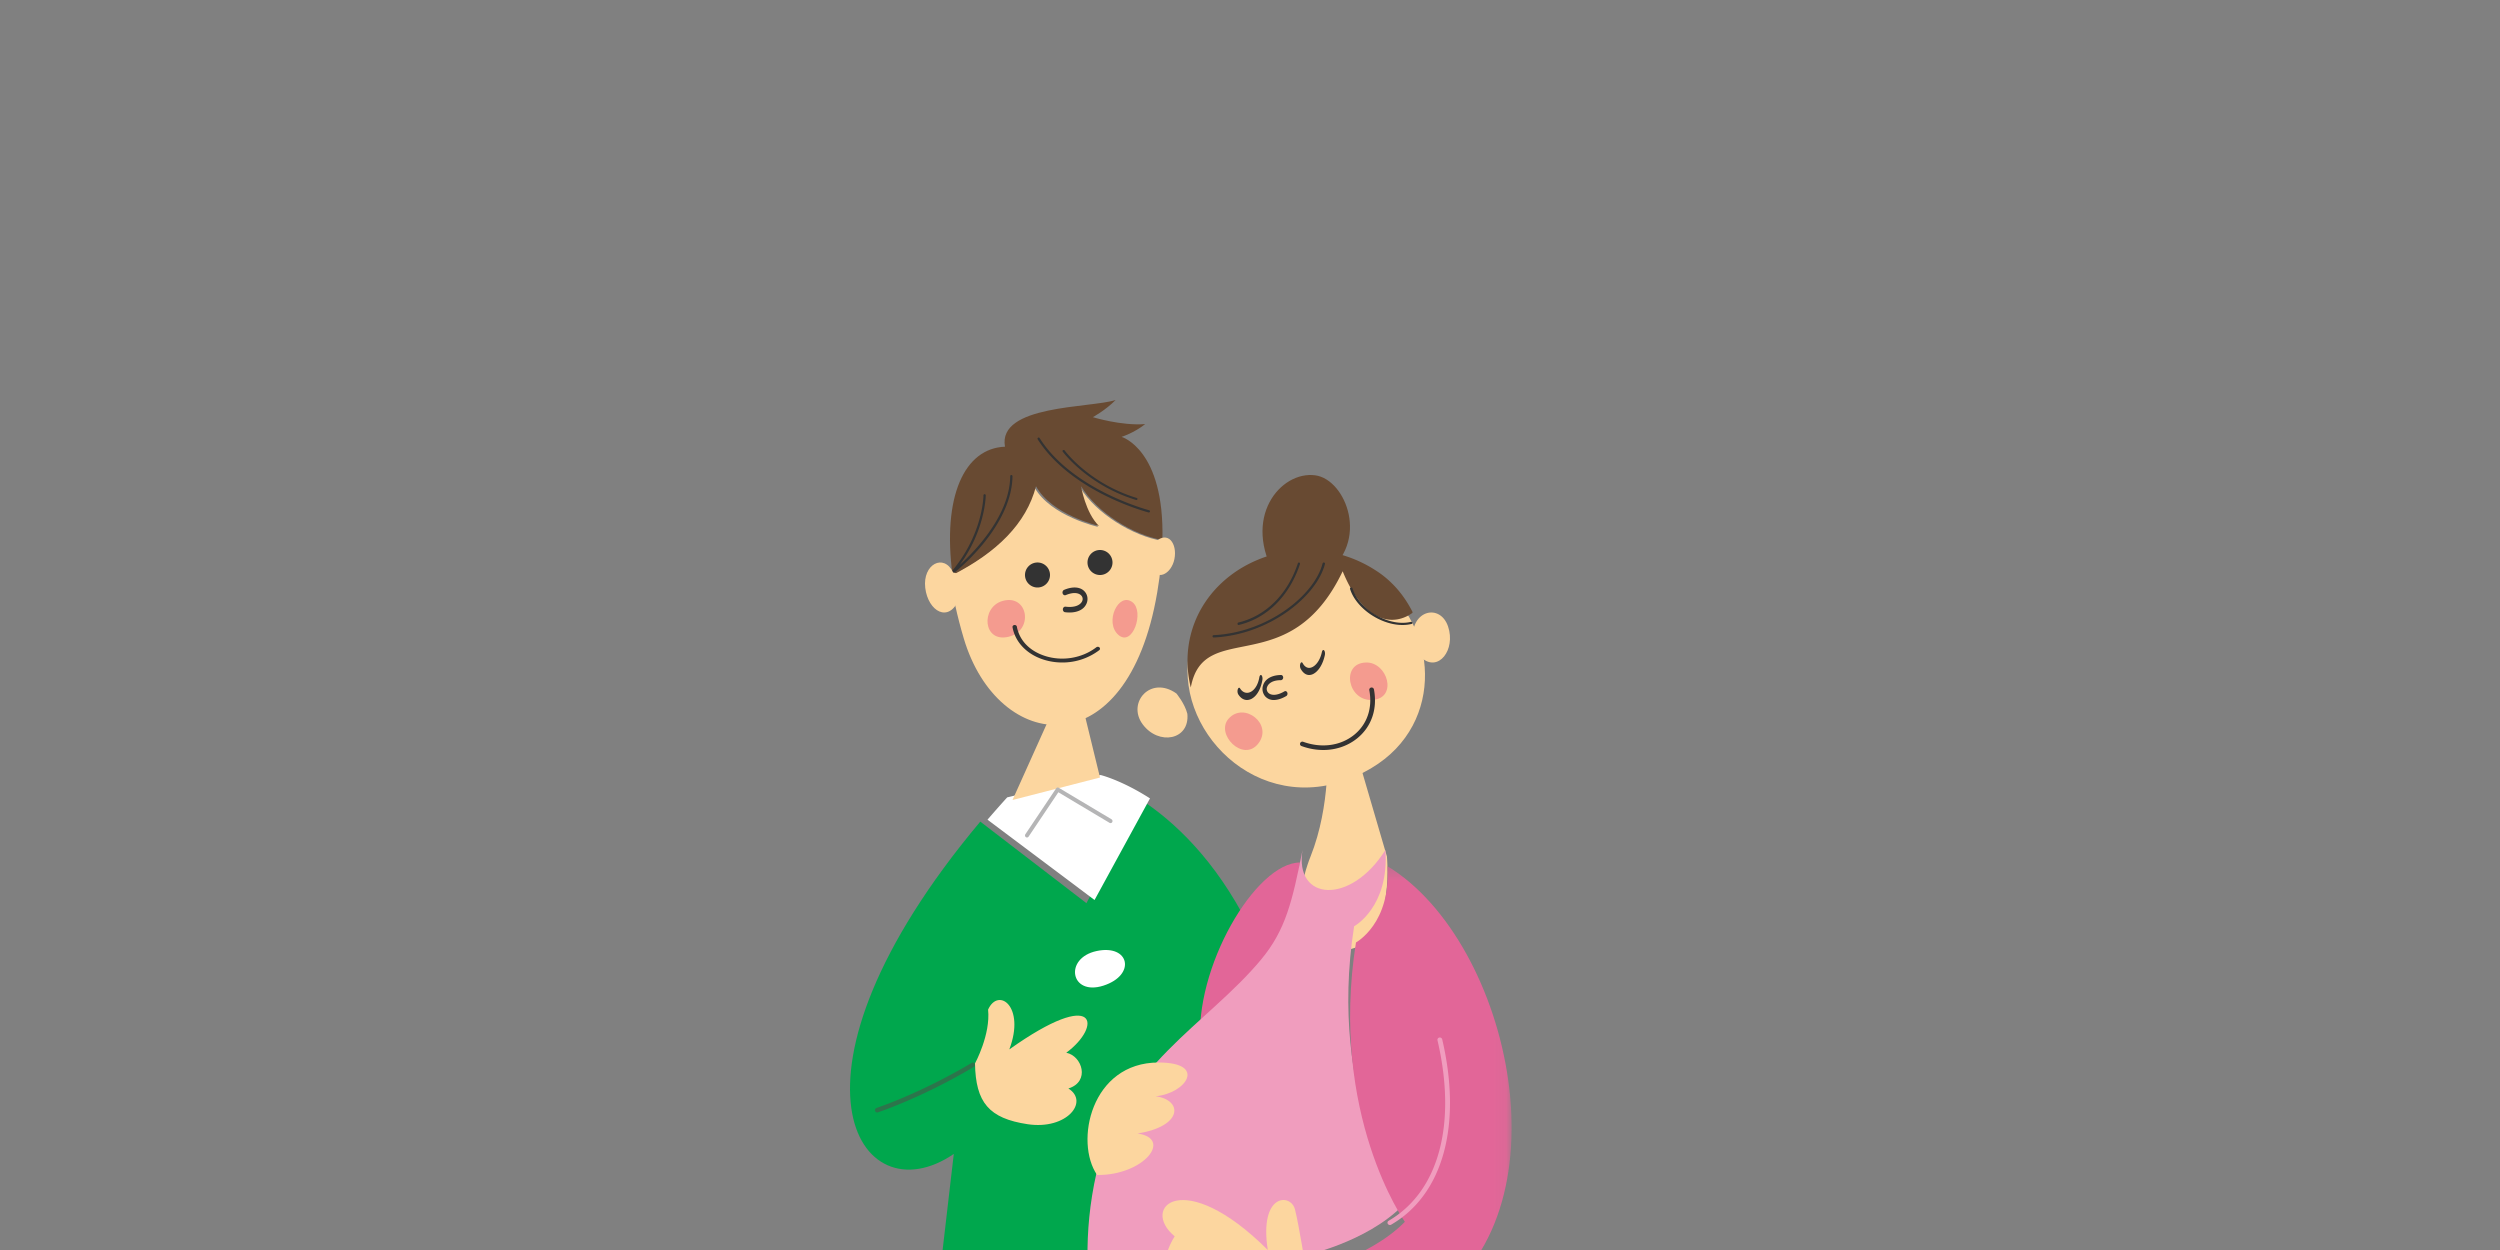 <svg width="200" height="100" xmlns="http://www.w3.org/2000/svg" xmlns:xlink="http://www.w3.org/1999/xlink"><rect width="100%" height="100%" fill="#808080" stroke="none"/><defs><path id="a" d="M.407.29H16.93v38.343H.407z"/></defs><g fill="none" fill-rule="evenodd"><path d="M99.903 74.083c-2.705-5.37-6.043-8.41-8.591-10.083l-4.399 8.252-8.49-6.523c-17.072 20.357-9.751 31.801-2.12 26.586L74.012 112h16.537s14.476-27.75 9.354-37.917" fill="#00A74D"/><path d="M92 63.872C89.705 62.4 88.045 62 88.045 62l-7.469 1.79A85.472 85.472 0 0 0 79 65.575L87.564 72 92 63.872z" fill="#FFF"/><path d="M78 85.073s1.258-2.309 1.047-4.306c.83-1.828 3-.24 1.698 3.186 7.116-5.056 7.432-1.857 4.557.266 1.266.246 1.938 2.308.17 2.86 1.691 1.06-.137 3.325-3.251 2.859-3.115-.467-4.165-1.738-4.221-4.865M81 64l3.45-7.667L86.488 56 88 62.201z" fill="#FCD69F"/><path d="M82.158 67a.152.152 0 0 1-.09-.03.169.169 0 0 1-.04-.228l2.462-3.672a.154.154 0 0 1 .208-.048l4.223 2.521a.168.168 0 0 1 .058.224.153.153 0 0 1-.215.06l-4.097-2.445-2.38 3.548a.156.156 0 0 1-.13.07" fill="#B5B5B6"/><path d="M87.727 76.083c-2.637.568-2.095 3.62.546 2.768 2.64-.851 2.09-3.335-.546-2.768" fill="#FFF"/><path d="M70.17 89a.173.173 0 0 1-.163-.133c-.027-.1.024-.204.115-.232.034-.012 3.477-1.144 7.625-3.612.083-.05.187-.017.232.074a.196.196 0 0 1-.068.253c-4.182 2.489-7.657 3.631-7.691 3.642a.154.154 0 0 1-.05.008" fill="#2C754B"/><path d="M86.412 39s.35 2.102 1.445 3.153c0 0-3.803-.85-5.094-3.153-.79 2.977-3.18 5.262-6.763 7.056.205 1.533.565 3.21 1.102 5.018 2.736 9.2 13.088 10.432 15.477-3.685.264-1.56.39-2.92.421-4.116-2.387-.391-5.307-2.194-6.588-4.273" fill="#FCD69F"/><path d="M89.727 34.949s1.008-.315 1.89-1.024c-1.89.157-4.188-.552-4.188-.552s1.032-.567 1.822-1.373c-2.025.655-9.458.371-8.852 3.736-3.243.127-5.024 3.96-4.198 10.264 3.54-1.806 5.9-4.104 6.68-7.1 1.275 2.316 5.032 3.172 5.032 3.172-1.082-1.057-1.427-3.172-1.427-3.172 1.265 2.092 4.15 3.905 6.507 4.3.18-7.26-3.266-8.251-3.266-8.251" fill="#684A32"/><path d="M76.091 46a.091.091 0 0 1-.067-.03.096.096 0 0 1 0-.126c2.622-3.01 2.653-6.184 2.653-6.215 0-.052.04-.094.091-.094.05 0 .092.042.092.094 0 .03-.026 2.763-2.091 5.579 1.33-1.209 4.01-4.024 4.048-7.116 0-.05.041-.092.091-.092h.001c.051 0 .091.043.091.095-.027 2.192-1.347 4.22-2.45 5.537a16.949 16.949 0 0 1-2.404 2.35.09.09 0 0 1-.055.018M91.91 41c-.008 0-.016 0-.023-.003-.015-.004-1.569-.411-3.427-1.331-1.718-.85-4.057-2.325-5.446-4.524a.092.092 0 0 1 .028-.127.09.09 0 0 1 .125.027c1.365 2.163 3.673 3.617 5.369 4.457 1.842.912 3.38 1.316 3.396 1.32a.093.093 0 0 1 .065.112.092.092 0 0 1-.088.069" fill="#333"/><path d="M90.906 40a.113.113 0 0 1-.03-.005c-3.888-1.188-5.842-3.84-5.861-3.866-.028-.039-.015-.09.028-.116a.1.1 0 0 1 .13.025c.02.027 1.94 2.63 5.764 3.799.048.015.075.063.058.107a.094.094 0 0 1-.089.056" fill="#333"/><path d="M76.256 45.804c-.745-1.569-2.457-.67-2.237 1.219.22 1.89 1.908 2.88 2.715.868.807-2.014-.478-2.087-.478-2.087M92.434 43.35c.99-.917 1.765.118 1.52 1.37-.244 1.25-1.509 1.852-1.856.553-.346-1.3.336-1.922.336-1.922" fill="#FCD69F"/><path d="M80.194 48.08c-1.751.508-1.565 3.354.487 2.863 2.052-.49 1.571-3.462-.487-2.864M90.59 48.172c.99.742.018 3.618-1.118 2.62-1.137-.998-.001-3.46 1.118-2.62" fill="#F49B8F"/><path d="M84.977 53c-.504 0-1.01-.076-1.495-.232-1.336-.427-2.263-1.395-2.48-2.588-.015-.086.05-.165.146-.178.097-.012.186.043.201.128.2 1.097 1.02 1.952 2.253 2.346 1.394.447 2.968.18 4.107-.695a.193.193 0 0 1 .248.015.143.143 0 0 1-.018.219 4.879 4.879 0 0 1-2.962.985M85.562 49c-.115 0-.236-.008-.36-.023-.107-.014-.183-.124-.172-.247.011-.121.106-.208.214-.197.788.1 1.203-.16 1.328-.437a.403.403 0 0 0-.043-.422c-.168-.22-.588-.35-1.268-.066-.102.044-.212-.017-.25-.133-.036-.116.016-.244.117-.286.734-.308 1.367-.237 1.692.19.2.261.236.615.096.923-.202.449-.696.698-1.354.698M88.998 44.934a1 1 0 1 1-1.996.132 1 1 0 0 1 1.996-.132M83.998 45.934a1 1 0 1 1-1.996.132 1 1 0 0 1 1.996-.132" fill="#333"/><path d="M104.846 68.515c1.645-4.132 1.331-8.66 1.331-8.66l1.992-.855 2.784 9.515s.788 8.037-4.103 7.455c-4.89-.582-2.004-7.455-2.004-7.455" fill="#FCD69F"/><path d="M104 69c-3.559 0-8.52 8.485-7.956 14.647.442 4.832 5.125-4.36 7.093-10.563.54-1.705.743-3.2.863-4.084" fill="#E26698"/><path d="M104.272 100.467s5.034-1.053 7.958-4.04c0 0-6.065-8.576-3.9-22.326 0 0 2.82-1.523 2.502-6.101-2.783 4.437-7.299 4.095-6.63 0-.814 4.105-1.347 6.391-3.302 8.75-4.301 5.188-11.24 8.554-13.178 17.073C85.495 103.606 89.13 111 89.13 111h23.774l1.096-7.85s-3.715 2.084-8.834 3.155l-.894-5.838z" fill="#F09DBE"/><g transform="translate(104 69)"><mask id="b" fill="#fff"><use xlink:href="#a"/></mask><path d="M6.987.29c.319 4.581-2.51 6.107-2.51 6.107C2.305 20.16 8.389 28.745 8.389 28.745 5.456 31.735.407 32.789.407 32.789l.896 5.844c5.135-1.072 8.86-3.157 8.86-3.157C21.78 28.188 16.927 6.324 6.988.289" fill="#E26698" mask="url(#b)"/></g><path d="M87.769 94c-1.821-2.643-.495-9 4.917-9 3.89 0 2.221 2.472-.235 2.7 2.193.3 2.189 2.412-1.451 2.978 2.863.415.485 3.362-3.231 3.322M104.453 101.42s-.519-3.335-.854-4.662c-.334-1.328-2.887-1.289-2.176 3.24-6.778-6.755-10.251-3.397-7.448-1.093-3.222 5.194 4.015 9.3 11.025 5.782l-.547-3.266z" fill="#FCD69F"/><path d="M111.193 98a.194.194 0 0 1-.165-.087.177.177 0 0 1 .064-.252c4.011-2.33 5.472-7.727 3.907-14.438a.183.183 0 0 1 .147-.219.194.194 0 0 1 .23.14c1.602 6.87.076 12.414-4.082 14.829a.197.197 0 0 1-.1.027" fill="#F09DBE"/><path d="M95.025 53.019c.54-6.802 9.121-10.386 15.254-6.274 4.619 3.096 5.488 11.101-.559 14.697-7.8 4.638-15.21-1.943-14.695-8.423M94.11 55.477c-2.059-1.459-3.974.735-2.7 2.463 1.277 1.728 3.782 1.268 3.578-.835-.199-.816-.877-1.628-.877-1.628" fill="#FCD69F"/><path d="M113.003 51.145c-.102-2.366 2.22-2.877 2.844-1.02.624 1.858-.773 3.673-2.115 2.507-.47-.55-.729-1.487-.729-1.487" fill="#FCD69F"/><path d="M109.269 53c1.74-.052 2.564 2.826.561 2.993-2.003.168-2.607-2.93-.561-2.992M98.292 57.49c-1.096 1.225 1.16 3.542 2.37 1.995 1.21-1.549-1.132-3.38-2.37-1.995" fill="#F49B8F"/><path d="M105.862 60c-.572 0-1.16-.103-1.74-.315a.18.18 0 0 1-.11-.235.192.192 0 0 1 .244-.107c1.464.532 2.989.324 4.078-.558 1.039-.841 1.48-2.142 1.21-3.57a.183.183 0 0 1 .151-.212.189.189 0 0 1 .22.147c.296 1.56-.192 2.988-1.338 3.916-.762.616-1.713.934-2.715.934M101.907 56a.89.89 0 0 1-.694-.294.917.917 0 0 1-.164-.889c.17-.52.708-.808 1.438-.817.094.001.17.095.168.21a.21.21 0 0 1-.171.205c-.697-.007-1.03.282-1.12.557a.434.434 0 0 0 .081.431c.189.215.633.304 1.311-.095.085-.05.186-.006.227.096.04.103.005.228-.08.278-.36.212-.702.318-.996.318M104.734 54c-.266 0-.507-.176-.688-.513a.547.547 0 0 1-.015-.402c.047-.12.13-.135.184-.032.188.35.471.464.779.31.345-.17.642-.64.756-1.195.03-.144.108-.206.173-.144.066.064.095.233.066.377-.149.725-.508 1.306-.938 1.52a.717.717 0 0 1-.317.079M99.76 56c-.267 0-.518-.158-.707-.463a.542.542 0 0 1-.027-.401c.043-.127.124-.156.182-.06.225.363.59.452.93.227.301-.2.524-.606.608-1.114.025-.15.1-.226.168-.172.068.055.103.22.078.37-.113.678-.397 1.214-.779 1.465a.82.82 0 0 1-.452.148" fill="#333"/><path d="M110.292 45.79c-6.139-4.217-14.727-.542-15.268 6.432A8.862 8.862 0 0 0 95.263 55c1.032-5.61 7.898-.393 12.15-9.299 1.762 4.304 4.161 4.367 5.587 3.325v-.073c-.637-1.268-1.556-2.372-2.708-3.164" fill="#684A32"/><path d="M102.131 46.232c-2.883-4.813.332-8.595 3.107-8.204 2.43.341 4.414 5.304.72 7.957-2.97 2.13-3.827.247-3.827.247" fill="#684A32"/><path d="M97.098 51a.097.097 0 0 1-.098-.09.096.096 0 0 1 .093-.098c4.321-.205 8.061-3.19 8.714-5.74a.099.099 0 0 1 .119-.07.094.094 0 0 1 .071.115c-.67 2.614-4.487 5.673-8.894 5.883h-.005z" fill="#333"/><path d="M99.088 50c-.04 0-.077-.032-.086-.08-.01-.053.02-.106.068-.118 2.203-.53 3.938-2.256 4.76-4.737.017-.052.068-.078.113-.059.046.02.068.077.051.13-.843 2.545-2.625 4.317-4.887 4.862a.081.081 0 0 1-.019.002M112.2 50c-.61 0-1.268-.162-1.913-.477-1.12-.547-1.996-1.472-2.284-2.412-.014-.048.019-.095.074-.108.055-.014.11.016.125.063.275.898 1.113 1.78 2.187 2.305.862.421 1.744.556 2.48.378.055-.013.112.014.127.06.016.047-.016.095-.07.108a3.096 3.096 0 0 1-.725.083" fill="#333"/></g></svg>